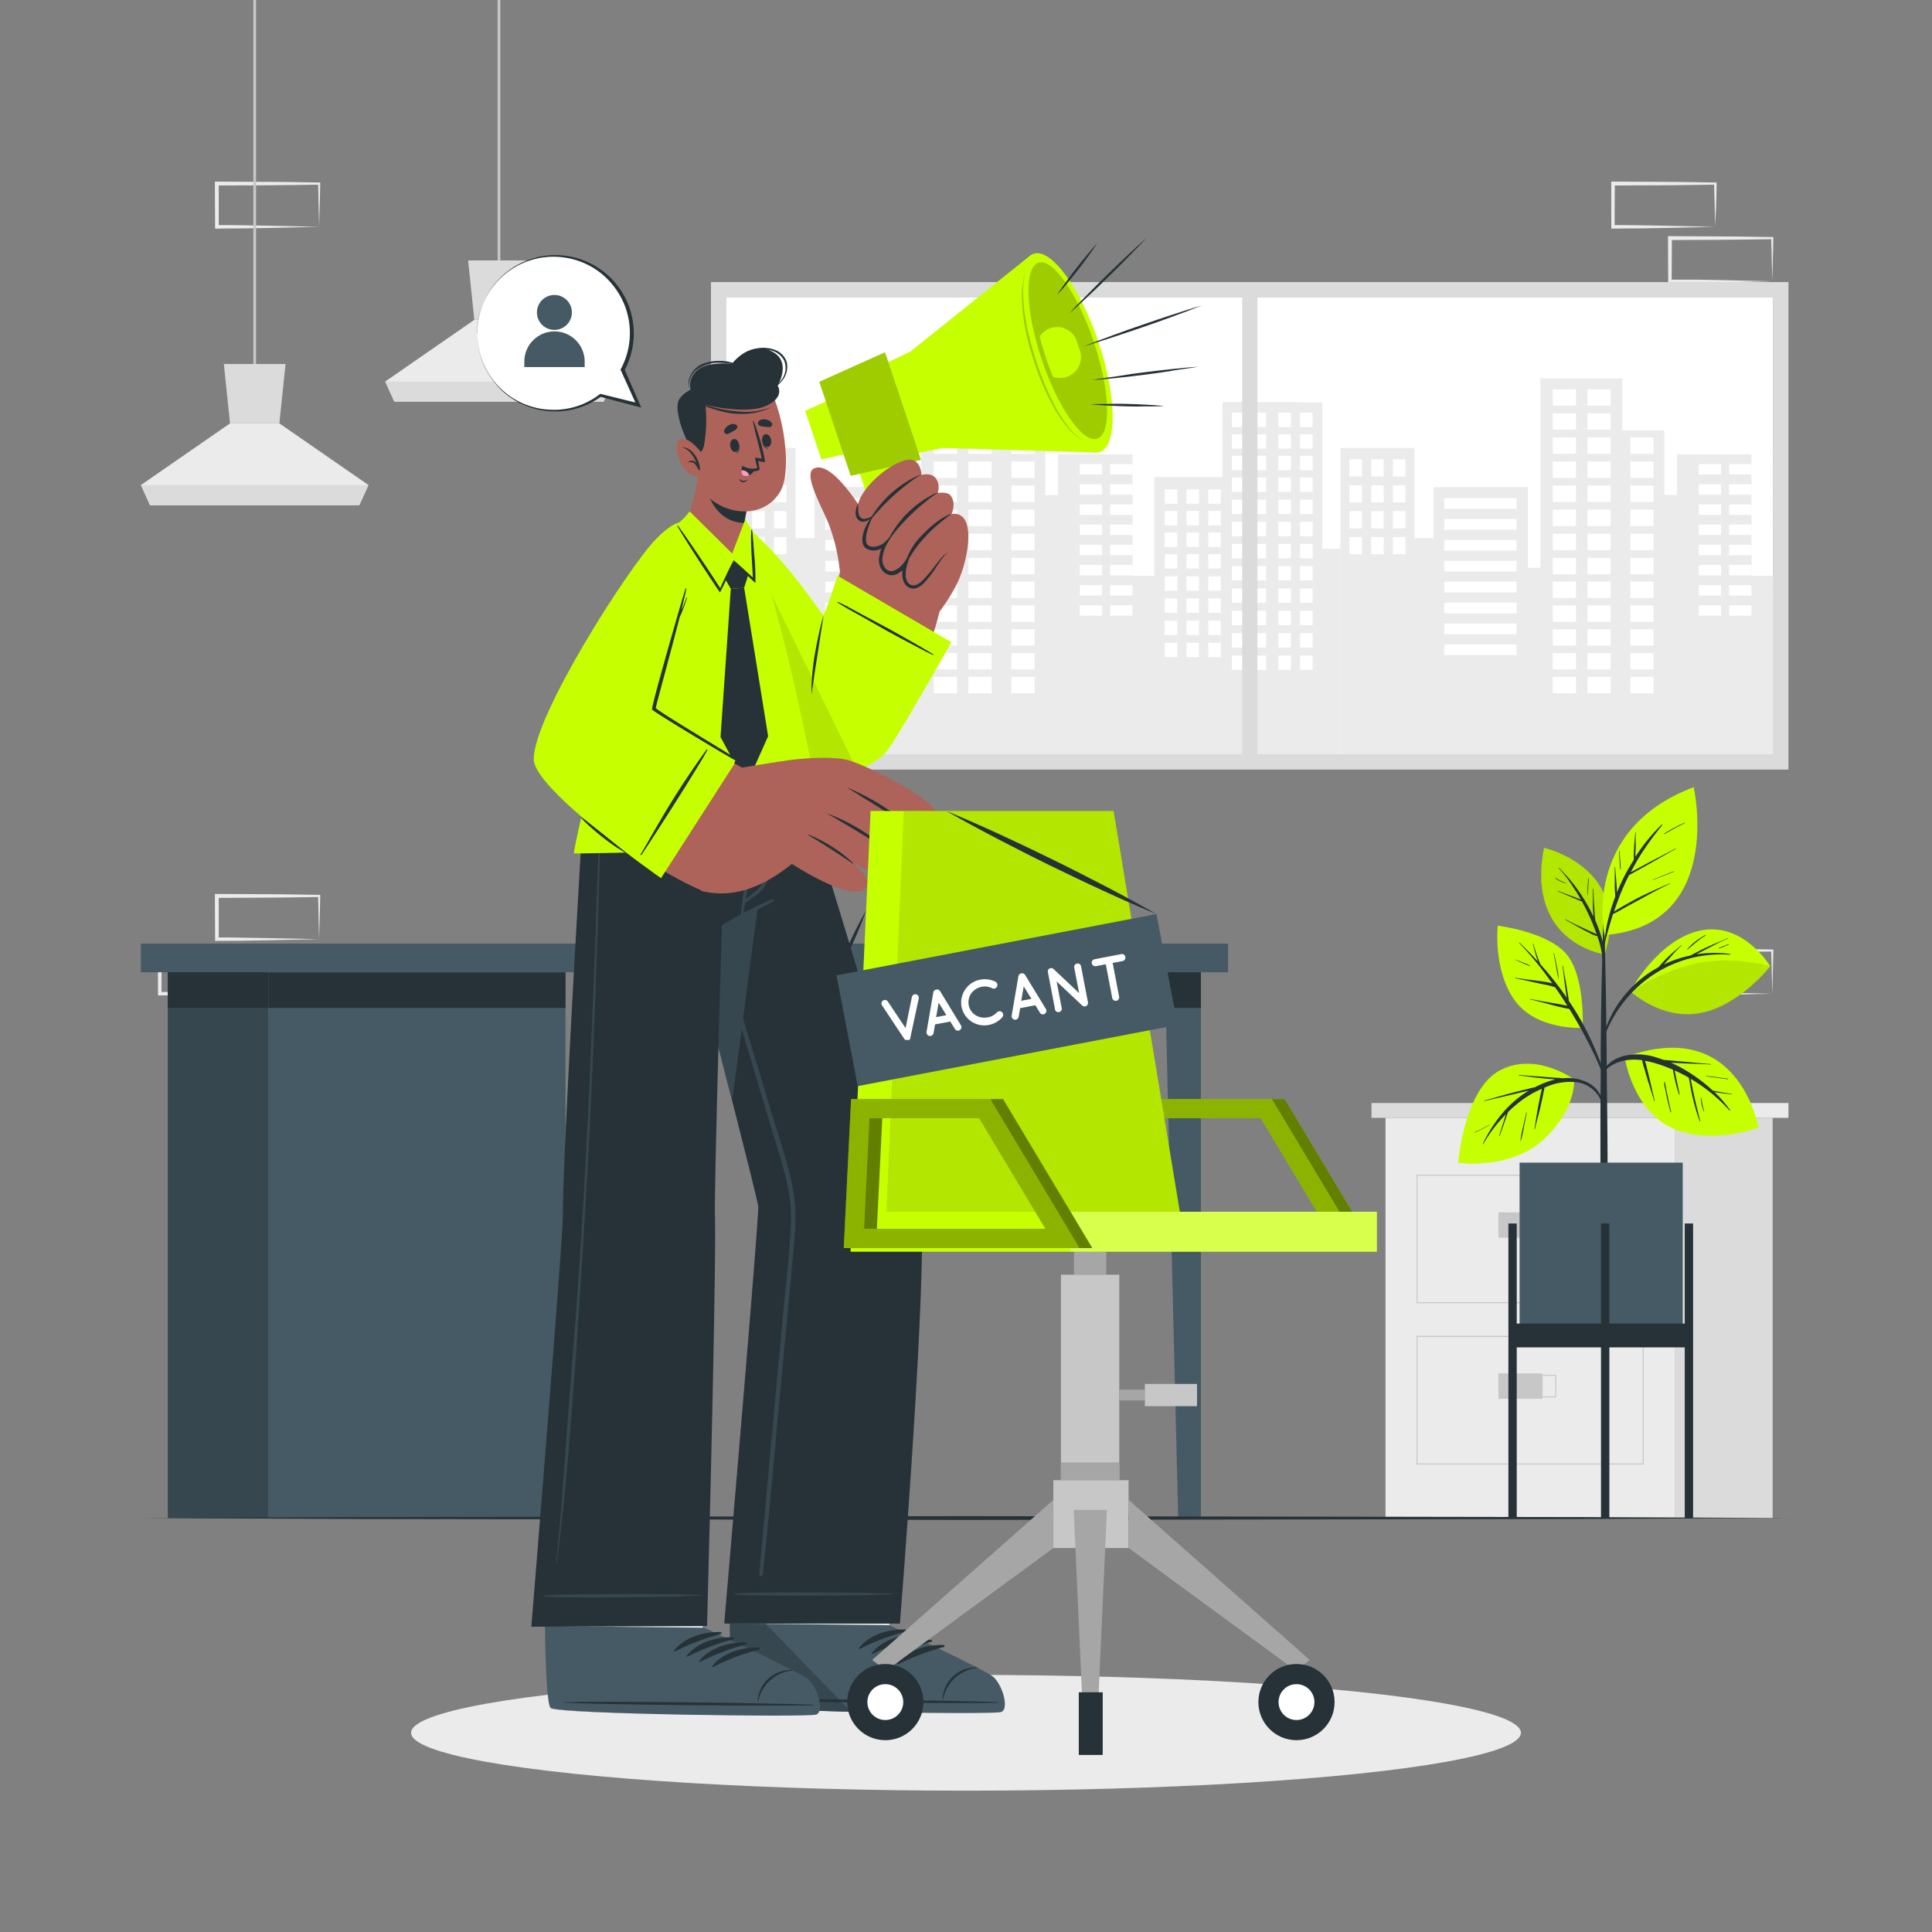 <svg xmlns="http://www.w3.org/2000/svg" viewBox="0 0 500 500"><rect x="0" y="0" width="500" height="500" fill="#808080" stroke="none"/><g id="freepik--background-complete--inject-5"><path d="M82.59,243.06l-13.12.28-6.66.11c-2.23.05-4.47,0-6.7.05h-.44v-.45l-.06-11.19v-.5h.5l13.24.06c4.42,0,8.83.11,13.24.17h.28v.27c0,1.9-.09,3.79-.13,5.65Zm0,0-.14-5.66c0-1.86-.11-3.7-.13-5.53l.27.27c-4.41.05-8.82.16-13.24.17l-13.24.06.5-.5,0,11.19-.45-.45c2.18,0,4.36,0,6.55.06l6.58.11Z" style="fill:#ebebeb"></path><path d="M67.82,257.17l-13.12.28-6.66.11c-2.23.05-4.47,0-6.7.05H40.9v-.45L40.84,246v-.5h.5l13.24.06c4.41,0,8.83.11,13.24.17h.28V246c0,1.9-.08,3.79-.13,5.65Zm0,0-.14-5.66c-.05-1.86-.11-3.7-.13-5.53l.27.27c-4.41.05-8.83.16-13.24.16l-13.24.07.5-.5-.05,11.19-.45-.45c2.18,0,4.36,0,6.55.06l6.58.11Z" style="fill:#ebebeb"></path><path d="M458.66,257.17l-13.13.28-6.66.11c-2.22.05-4.46,0-6.69.05h-.45v-.45L431.68,246v-.5h.5l13.24.06c4.41,0,8.83.11,13.24.17h.27V246c0,1.9-.08,3.79-.13,5.65Zm0,0-.14-5.66c0-1.86-.12-3.7-.13-5.53l.27.27c-4.41.05-8.83.16-13.24.16l-13.24.07.5-.5-.06,11.19-.44-.45c2.18,0,4.36,0,6.54.06l6.58.11Z" style="fill:#ebebeb"></path><path d="M443.89,58.7,430.76,59l-6.66.11c-2.22,0-4.46,0-6.69.06H417V58.7l0-11.19V47h.51l13.24.07c4.41,0,8.82.11,13.24.16h.27v.27c0,1.9-.09,3.79-.13,5.66Zm0,0-.14-5.65c-.05-1.86-.12-3.71-.14-5.54l.28.28c-4.42.05-8.83.15-13.24.16L417.41,48l.5-.5-.06,11.19-.44-.44c2.18,0,4.35,0,6.54.05l6.58.11Z" style="fill:#ebebeb"></path><path d="M458.66,72.81l-13.13.28-6.66.11c-2.22,0-4.46,0-6.69.06h-.45v-.45l-.05-11.19v-.5h.5l13.24.07c4.41,0,8.83.11,13.24.16h.27v.27c0,1.9-.08,3.79-.13,5.66Zm0,0-.14-5.65c0-1.86-.12-3.71-.13-5.54l.27.28c-4.41.05-8.83.15-13.24.16l-13.24.06.5-.5-.06,11.19-.44-.44c2.18,0,4.36,0,6.54,0l6.58.11Z" style="fill:#ebebeb"></path><path d="M82.59,58.7,69.47,59l-6.66.11c-2.23,0-4.47,0-6.7.06h-.44V58.7l-.06-11.19V47h.5l13.24.07c4.42,0,8.83.11,13.24.16h.28v.27c0,1.9-.09,3.79-.13,5.66Zm0,0-.14-5.65c0-1.86-.11-3.71-.13-5.54l.27.28c-4.41.05-8.82.15-13.24.16L56.11,48l.5-.5,0,11.19-.45-.44c2.18,0,4.36,0,6.55.05l6.58.11Z" style="fill:#ebebeb"></path><rect x="358.57" y="289.3" width="74.84" height="103.56" style="fill:#ebebeb"></rect><rect x="354.94" y="285.46" width="82.09" height="3.84" style="fill:#dbdbdb"></rect><rect x="437.03" y="285.46" width="25.82" height="3.84" style="fill:#ebebeb"></rect><rect x="433.41" y="289.3" width="25.35" height="103.56" style="fill:#dbdbdb"></rect><path d="M425.38,337.26H366.6V304h58.78ZM366.85,337h58.28V304.26H366.85Z" style="fill:#c7c7c7"></path><rect x="387.79" y="313.75" width="11.43" height="6.57" style="fill:#c7c7c7"></rect><path d="M402.73,320H391.05v-5.83h11.68Zm-11.43-.25h11.18v-5.33H391.3Z" style="fill:#c7c7c7"></path><path d="M425.38,379H366.6V345.71h58.78Zm-58.53-.25h58.28V346H366.85Z" style="fill:#c7c7c7"></path><rect x="387.79" y="355.44" width="11.43" height="6.57" style="fill:#c7c7c7"></rect><path d="M402.73,361.64H391.05v-5.83h11.68Zm-11.43-.25h11.18v-5.33H391.3Z" style="fill:#c7c7c7"></path><rect x="187.97" y="76.96" width="270.96" height="118.27" style="fill:#fff"></rect><polygon points="458.92 149 458.92 197.19 346.88 197.19 346.88 115.94 366.06 115.94 366.06 139.25 371.01 139.25 371.01 126.06 395.4 126.06 395.4 146.95 398.64 146.95 398.64 97.92 419.84 97.92 419.84 111.38 430.72 111.38 430.72 128.11 434 128.11 434 117.58 453.28 117.58 453.28 149 458.92 149" style="fill:#ebebeb"></polygon><rect x="349.23" y="118.87" width="3.25" height="4.45" style="fill:#fff"></rect><rect x="354.86" y="118.87" width="3.25" height="4.45" style="fill:#fff"></rect><rect x="360.49" y="118.87" width="3.25" height="4.45" style="fill:#fff"></rect><rect x="349.23" y="125.57" width="3.25" height="4.45" style="fill:#fff"></rect><rect x="354.86" y="125.57" width="3.25" height="4.45" style="fill:#fff"></rect><rect x="360.49" y="125.57" width="3.25" height="4.45" style="fill:#fff"></rect><rect x="349.23" y="132.28" width="3.25" height="4.46" style="fill:#fff"></rect><rect x="354.86" y="132.28" width="3.25" height="4.46" style="fill:#fff"></rect><rect x="360.49" y="132.28" width="3.25" height="4.46" style="fill:#fff"></rect><rect x="349.23" y="138.98" width="3.25" height="4.45" style="fill:#fff"></rect><rect x="354.86" y="138.98" width="3.25" height="4.45" style="fill:#fff"></rect><rect x="360.49" y="138.98" width="3.25" height="4.45" style="fill:#fff"></rect><rect x="373.78" y="128.91" width="18.69" height="2.79" style="fill:#fff"></rect><rect x="373.78" y="134.31" width="18.69" height="2.79" style="fill:#fff"></rect><rect x="373.78" y="139.72" width="18.69" height="2.79" style="fill:#fff"></rect><rect x="373.78" y="145.13" width="18.69" height="2.79" style="fill:#fff"></rect><rect x="373.78" y="150.53" width="18.69" height="2.79" style="fill:#fff"></rect><rect x="373.78" y="155.94" width="18.69" height="2.79" style="fill:#fff"></rect><rect x="373.78" y="161.34" width="18.69" height="2.79" style="fill:#fff"></rect><rect x="373.78" y="166.75" width="18.69" height="2.79" style="fill:#fff"></rect><rect x="439.64" y="120.11" width="5.77" height="2.69" style="fill:#fff"></rect><rect x="439.64" y="125.33" width="5.77" height="2.69" style="fill:#fff"></rect><rect x="439.64" y="130.55" width="5.77" height="2.69" style="fill:#fff"></rect><rect x="439.64" y="135.77" width="5.77" height="2.69" style="fill:#fff"></rect><rect x="439.64" y="140.99" width="5.77" height="2.69" style="fill:#fff"></rect><rect x="439.64" y="146.21" width="5.77" height="2.69" style="fill:#fff"></rect><rect x="439.64" y="151.43" width="5.77" height="2.69" style="fill:#fff"></rect><rect x="439.64" y="156.65" width="5.77" height="2.69" style="fill:#fff"></rect><rect x="447.5" y="120.11" width="5.77" height="2.69" style="fill:#fff"></rect><rect x="447.5" y="125.33" width="5.77" height="2.69" style="fill:#fff"></rect><rect x="447.5" y="130.55" width="5.77" height="2.69" style="fill:#fff"></rect><rect x="447.5" y="135.77" width="5.77" height="2.69" style="fill:#fff"></rect><rect x="447.5" y="140.99" width="5.77" height="2.69" style="fill:#fff"></rect><rect x="447.5" y="146.21" width="5.77" height="2.69" style="fill:#fff"></rect><rect x="447.5" y="151.43" width="5.77" height="2.69" style="fill:#fff"></rect><rect x="447.5" y="156.65" width="5.77" height="2.69" style="fill:#fff"></rect><rect x="401.85" y="100.74" width="6.01" height="4.24" style="fill:#fff"></rect><rect x="410.82" y="100.74" width="6.01" height="4.24" style="fill:#fff"></rect><rect x="401.85" y="106.97" width="6.01" height="4.24" style="fill:#fff"></rect><rect x="410.82" y="106.97" width="6.01" height="4.24" style="fill:#fff"></rect><rect x="401.85" y="113.21" width="6.01" height="4.24" style="fill:#fff"></rect><rect x="410.82" y="113.21" width="6.01" height="4.24" style="fill:#fff"></rect><rect x="401.85" y="119.44" width="6.01" height="4.24" style="fill:#fff"></rect><rect x="410.82" y="119.44" width="6.01" height="4.24" style="fill:#fff"></rect><rect x="401.85" y="125.67" width="6.01" height="4.24" style="fill:#fff"></rect><rect x="410.82" y="125.67" width="6.01" height="4.24" style="fill:#fff"></rect><rect x="401.85" y="131.91" width="6.01" height="4.24" style="fill:#fff"></rect><rect x="410.82" y="131.91" width="6.01" height="4.24" style="fill:#fff"></rect><rect x="401.85" y="138.14" width="6.01" height="4.24" style="fill:#fff"></rect><rect x="410.82" y="138.14" width="6.01" height="4.24" style="fill:#fff"></rect><rect x="401.85" y="144.37" width="6.01" height="4.24" style="fill:#fff"></rect><rect x="410.82" y="144.37" width="6.01" height="4.24" style="fill:#fff"></rect><rect x="421.93" y="113.21" width="6.01" height="4.24" style="fill:#fff"></rect><rect x="421.93" y="119.44" width="6.01" height="4.24" style="fill:#fff"></rect><rect x="421.93" y="125.67" width="6.01" height="4.24" style="fill:#fff"></rect><rect x="421.93" y="131.91" width="6.01" height="4.24" style="fill:#fff"></rect><rect x="421.93" y="138.14" width="6.01" height="4.24" style="fill:#fff"></rect><rect x="421.93" y="144.37" width="6.01" height="4.24" style="fill:#fff"></rect><rect x="401.85" y="150.53" width="6.01" height="4.24" style="fill:#fff"></rect><rect x="410.82" y="150.53" width="6.01" height="4.24" style="fill:#fff"></rect><rect x="421.93" y="150.53" width="6.01" height="4.24" style="fill:#fff"></rect><rect x="401.85" y="156.69" width="6.01" height="4.24" style="fill:#fff"></rect><rect x="410.82" y="156.69" width="6.01" height="4.24" style="fill:#fff"></rect><rect x="421.93" y="156.69" width="6.01" height="4.24" style="fill:#fff"></rect><rect x="401.85" y="162.85" width="6.01" height="4.24" style="fill:#fff"></rect><rect x="410.82" y="162.85" width="6.01" height="4.24" style="fill:#fff"></rect><rect x="421.93" y="162.85" width="6.01" height="4.24" style="fill:#fff"></rect><rect x="401.85" y="169.01" width="6.01" height="4.24" style="fill:#fff"></rect><rect x="410.82" y="169.01" width="6.01" height="4.24" style="fill:#fff"></rect><rect x="421.93" y="169.01" width="6.01" height="4.24" style="fill:#fff"></rect><rect x="401.85" y="175.17" width="6.01" height="4.24" style="fill:#fff"></rect><rect x="410.82" y="175.17" width="6.01" height="4.24" style="fill:#fff"></rect><rect x="421.93" y="175.17" width="6.01" height="4.24" style="fill:#fff"></rect><polygon points="346.88 197.2 186.69 197.2 186.69 115.94 205.88 115.94 205.88 139.24 210.81 139.24 210.81 126.05 235.21 126.05 235.21 146.94 238.44 146.94 238.44 97.92 259.65 97.92 259.65 111.37 270.52 111.37 270.52 128.12 273.81 128.12 273.81 117.59 293.09 117.59 293.09 149 298.73 149 298.73 123.47 316.36 123.47 316.36 104.06 328.34 104.06 342.21 104.13 342.21 142.02 346.88 142.02 346.88 197.2" style="fill:#ebebeb"></polygon><rect x="189.04" y="118.87" width="3.25" height="4.45" style="fill:#fff"></rect><rect x="194.67" y="118.87" width="3.25" height="4.45" style="fill:#fff"></rect><rect x="200.29" y="118.87" width="3.25" height="4.45" style="fill:#fff"></rect><rect x="189.04" y="125.57" width="3.25" height="4.45" style="fill:#fff"></rect><rect x="194.67" y="125.57" width="3.25" height="4.45" style="fill:#fff"></rect><rect x="200.29" y="125.57" width="3.25" height="4.45" style="fill:#fff"></rect><rect x="189.04" y="132.28" width="3.25" height="4.46" style="fill:#fff"></rect><rect x="194.67" y="132.28" width="3.25" height="4.46" style="fill:#fff"></rect><rect x="200.29" y="132.28" width="3.25" height="4.46" style="fill:#fff"></rect><rect x="189.04" y="138.98" width="3.25" height="4.45" style="fill:#fff"></rect><rect x="194.67" y="138.98" width="3.25" height="4.45" style="fill:#fff"></rect><rect x="200.29" y="138.98" width="3.25" height="4.45" style="fill:#fff"></rect><rect x="301.43" y="126.65" width="3.25" height="3.72" style="fill:#fff"></rect><rect x="307.06" y="126.65" width="3.25" height="3.72" style="fill:#fff"></rect><rect x="312.69" y="126.65" width="3.25" height="3.72" style="fill:#fff"></rect><rect x="301.43" y="132.24" width="3.25" height="3.72" style="fill:#fff"></rect><rect x="307.06" y="132.24" width="3.25" height="3.72" style="fill:#fff"></rect><rect x="312.69" y="132.24" width="3.25" height="3.72" style="fill:#fff"></rect><rect x="301.43" y="137.83" width="3.25" height="3.72" style="fill:#fff"></rect><rect x="307.06" y="137.83" width="3.25" height="3.72" style="fill:#fff"></rect><rect x="312.69" y="137.83" width="3.25" height="3.72" style="fill:#fff"></rect><rect x="301.43" y="143.42" width="3.25" height="3.72" style="fill:#fff"></rect><rect x="307.06" y="143.42" width="3.25" height="3.72" style="fill:#fff"></rect><rect x="312.69" y="143.42" width="3.25" height="3.72" style="fill:#fff"></rect><rect x="301.43" y="149.15" width="3.25" height="3.72" style="fill:#fff"></rect><rect x="307.06" y="149.15" width="3.25" height="3.72" style="fill:#fff"></rect><rect x="312.69" y="149.15" width="3.25" height="3.72" style="fill:#fff"></rect><rect x="301.43" y="154.88" width="3.25" height="3.72" style="fill:#fff"></rect><rect x="307.06" y="154.88" width="3.25" height="3.72" style="fill:#fff"></rect><rect x="312.69" y="154.88" width="3.25" height="3.72" style="fill:#fff"></rect><rect x="301.43" y="160.62" width="3.25" height="3.72" style="fill:#fff"></rect><rect x="307.06" y="160.62" width="3.25" height="3.72" style="fill:#fff"></rect><rect x="312.69" y="160.62" width="3.25" height="3.72" style="fill:#fff"></rect><rect x="301.43" y="166.35" width="3.25" height="3.72" style="fill:#fff"></rect><rect x="307.06" y="166.35" width="3.25" height="3.72" style="fill:#fff"></rect><rect x="312.69" y="166.35" width="3.25" height="3.72" style="fill:#fff"></rect><rect x="213.58" y="128.91" width="18.69" height="2.79" style="fill:#fff"></rect><rect x="213.58" y="134.31" width="18.69" height="2.79" style="fill:#fff"></rect><rect x="213.58" y="139.72" width="18.69" height="2.79" style="fill:#fff"></rect><rect x="213.58" y="145.13" width="18.69" height="2.79" style="fill:#fff"></rect><rect x="213.58" y="150.53" width="18.69" height="2.79" style="fill:#fff"></rect><rect x="213.58" y="155.94" width="18.69" height="2.79" style="fill:#fff"></rect><rect x="213.58" y="161.34" width="18.69" height="2.79" style="fill:#fff"></rect><rect x="213.58" y="166.75" width="18.69" height="2.79" style="fill:#fff"></rect><rect x="279.45" y="120.11" width="5.77" height="2.69" style="fill:#fff"></rect><rect x="279.45" y="125.33" width="5.77" height="2.69" style="fill:#fff"></rect><rect x="279.45" y="130.55" width="5.77" height="2.69" style="fill:#fff"></rect><rect x="279.45" y="135.77" width="5.77" height="2.69" style="fill:#fff"></rect><rect x="279.45" y="140.99" width="5.77" height="2.69" style="fill:#fff"></rect><rect x="279.45" y="146.21" width="5.77" height="2.69" style="fill:#fff"></rect><rect x="279.45" y="151.43" width="5.77" height="2.69" style="fill:#fff"></rect><rect x="279.45" y="156.65" width="5.77" height="2.69" style="fill:#fff"></rect><rect x="287.3" y="120.11" width="5.77" height="2.69" style="fill:#fff"></rect><rect x="287.3" y="125.33" width="5.77" height="2.69" style="fill:#fff"></rect><rect x="287.3" y="130.55" width="5.77" height="2.69" style="fill:#fff"></rect><rect x="287.3" y="135.77" width="5.77" height="2.69" style="fill:#fff"></rect><rect x="287.3" y="140.99" width="5.77" height="2.69" style="fill:#fff"></rect><rect x="287.3" y="146.21" width="5.77" height="2.69" style="fill:#fff"></rect><rect x="287.3" y="151.43" width="5.77" height="2.69" style="fill:#fff"></rect><rect x="287.3" y="156.65" width="5.77" height="2.69" style="fill:#fff"></rect><rect x="241.66" y="100.74" width="6.01" height="4.24" style="fill:#fff"></rect><rect x="250.62" y="100.74" width="6.01" height="4.24" style="fill:#fff"></rect><rect x="241.66" y="106.97" width="6.01" height="4.24" style="fill:#fff"></rect><rect x="250.62" y="106.97" width="6.01" height="4.24" style="fill:#fff"></rect><rect x="241.66" y="113.21" width="6.01" height="4.24" style="fill:#fff"></rect><rect x="250.62" y="113.21" width="6.01" height="4.24" style="fill:#fff"></rect><rect x="241.66" y="119.44" width="6.01" height="4.24" style="fill:#fff"></rect><rect x="250.62" y="119.44" width="6.01" height="4.24" style="fill:#fff"></rect><rect x="241.66" y="125.67" width="6.01" height="4.24" style="fill:#fff"></rect><rect x="250.62" y="125.67" width="6.01" height="4.24" style="fill:#fff"></rect><rect x="241.66" y="131.91" width="6.01" height="4.24" style="fill:#fff"></rect><rect x="250.62" y="131.91" width="6.01" height="4.24" style="fill:#fff"></rect><rect x="241.66" y="138.14" width="6.01" height="4.24" style="fill:#fff"></rect><rect x="250.62" y="138.14" width="6.01" height="4.24" style="fill:#fff"></rect><rect x="241.66" y="144.37" width="6.01" height="4.24" style="fill:#fff"></rect><rect x="250.62" y="144.37" width="6.01" height="4.24" style="fill:#fff"></rect><rect x="261.73" y="113.21" width="6.01" height="4.24" style="fill:#fff"></rect><rect x="261.73" y="119.44" width="6.01" height="4.24" style="fill:#fff"></rect><rect x="261.73" y="125.67" width="6.01" height="4.24" style="fill:#fff"></rect><rect x="261.73" y="131.91" width="6.01" height="4.24" style="fill:#fff"></rect><rect x="261.73" y="138.14" width="6.01" height="4.24" style="fill:#fff"></rect><rect x="261.73" y="144.37" width="6.01" height="4.24" style="fill:#fff"></rect><rect x="241.66" y="150.53" width="6.01" height="4.24" style="fill:#fff"></rect><rect x="250.62" y="150.53" width="6.01" height="4.24" style="fill:#fff"></rect><rect x="261.73" y="150.53" width="6.01" height="4.24" style="fill:#fff"></rect><rect x="241.66" y="156.69" width="6.01" height="4.24" style="fill:#fff"></rect><rect x="250.62" y="156.69" width="6.01" height="4.24" style="fill:#fff"></rect><rect x="261.73" y="156.69" width="6.01" height="4.24" style="fill:#fff"></rect><rect x="241.66" y="162.85" width="6.01" height="4.24" style="fill:#fff"></rect><rect x="250.62" y="162.85" width="6.01" height="4.24" style="fill:#fff"></rect><rect x="261.73" y="162.85" width="6.01" height="4.24" style="fill:#fff"></rect><rect x="241.66" y="169.01" width="6.01" height="4.24" style="fill:#fff"></rect><rect x="250.62" y="169.01" width="6.01" height="4.24" style="fill:#fff"></rect><rect x="261.73" y="169.01" width="6.01" height="4.24" style="fill:#fff"></rect><rect x="241.66" y="175.17" width="6.01" height="4.24" style="fill:#fff"></rect><rect x="250.62" y="175.17" width="6.01" height="4.24" style="fill:#fff"></rect><rect x="261.73" y="175.17" width="6.01" height="4.24" style="fill:#fff"></rect><rect x="318.81" y="106.8" width="3.25" height="3.72" style="fill:#fff"></rect><rect x="324.43" y="106.8" width="3.25" height="3.72" style="fill:#fff"></rect><rect x="318.81" y="112.39" width="3.25" height="3.72" style="fill:#fff"></rect><rect x="324.43" y="112.39" width="3.25" height="3.72" style="fill:#fff"></rect><rect x="318.81" y="117.98" width="3.25" height="3.72" style="fill:#fff"></rect><rect x="324.43" y="117.98" width="3.25" height="3.72" style="fill:#fff"></rect><rect x="318.81" y="123.57" width="3.25" height="3.72" style="fill:#fff"></rect><rect x="324.43" y="123.57" width="3.25" height="3.72" style="fill:#fff"></rect><rect x="318.81" y="129.3" width="3.25" height="3.72" style="fill:#fff"></rect><rect x="324.43" y="129.3" width="3.25" height="3.72" style="fill:#fff"></rect><rect x="318.81" y="135.04" width="3.25" height="3.72" style="fill:#fff"></rect><rect x="324.43" y="135.04" width="3.25" height="3.72" style="fill:#fff"></rect><rect x="318.81" y="140.77" width="3.25" height="3.72" style="fill:#fff"></rect><rect x="324.43" y="140.77" width="3.25" height="3.72" style="fill:#fff"></rect><rect x="318.81" y="146.5" width="3.25" height="3.72" style="fill:#fff"></rect><rect x="324.43" y="146.5" width="3.25" height="3.72" style="fill:#fff"></rect><rect x="318.81" y="152.29" width="3.25" height="3.72" style="fill:#fff"></rect><rect x="324.43" y="152.29" width="3.25" height="3.72" style="fill:#fff"></rect><rect x="318.81" y="158.08" width="3.25" height="3.72" style="fill:#fff"></rect><rect x="324.43" y="158.08" width="3.25" height="3.72" style="fill:#fff"></rect><rect x="318.81" y="163.87" width="3.25" height="3.72" style="fill:#fff"></rect><rect x="324.43" y="163.87" width="3.25" height="3.72" style="fill:#fff"></rect><rect x="318.81" y="169.66" width="3.25" height="3.72" style="fill:#fff"></rect><rect x="324.43" y="169.66" width="3.25" height="3.72" style="fill:#fff"></rect><rect x="330.84" y="106.8" width="3.25" height="3.72" style="fill:#fff"></rect><rect x="336.46" y="106.8" width="3.25" height="3.72" style="fill:#fff"></rect><rect x="330.84" y="112.39" width="3.25" height="3.72" style="fill:#fff"></rect><rect x="336.46" y="112.39" width="3.25" height="3.72" style="fill:#fff"></rect><rect x="330.84" y="117.98" width="3.25" height="3.72" style="fill:#fff"></rect><rect x="336.46" y="117.98" width="3.25" height="3.72" style="fill:#fff"></rect><rect x="330.84" y="123.57" width="3.25" height="3.72" style="fill:#fff"></rect><rect x="336.46" y="123.57" width="3.25" height="3.72" style="fill:#fff"></rect><rect x="330.84" y="129.3" width="3.25" height="3.72" style="fill:#fff"></rect><rect x="336.46" y="129.3" width="3.25" height="3.72" style="fill:#fff"></rect><rect x="330.84" y="135.04" width="3.25" height="3.72" style="fill:#fff"></rect><rect x="336.46" y="135.04" width="3.25" height="3.72" style="fill:#fff"></rect><rect x="330.84" y="140.77" width="3.25" height="3.72" style="fill:#fff"></rect><rect x="336.46" y="140.77" width="3.25" height="3.72" style="fill:#fff"></rect><rect x="330.84" y="146.5" width="3.25" height="3.72" style="fill:#fff"></rect><rect x="336.46" y="146.5" width="3.25" height="3.72" style="fill:#fff"></rect><rect x="330.84" y="152.29" width="3.25" height="3.72" style="fill:#fff"></rect><rect x="336.46" y="152.29" width="3.25" height="3.72" style="fill:#fff"></rect><rect x="330.84" y="158.08" width="3.25" height="3.72" style="fill:#fff"></rect><rect x="336.46" y="158.08" width="3.25" height="3.72" style="fill:#fff"></rect><rect x="330.84" y="163.87" width="3.25" height="3.72" style="fill:#fff"></rect><rect x="336.46" y="163.87" width="3.25" height="3.72" style="fill:#fff"></rect><rect x="330.84" y="169.66" width="3.25" height="3.72" style="fill:#fff"></rect><rect x="336.46" y="169.66" width="3.25" height="3.72" style="fill:#fff"></rect><path d="M184,73V199.17H462.85V73Zm274.88,122.2H188V77h271Z" style="fill:#dbdbdb"></path><rect x="321.48" y="76.96" width="3.93" height="118.27" style="fill:#dbdbdb"></rect><rect x="65.56" y="-0.6" width="0.71" height="97.75" style="fill:#c7c7c7"></rect><polygon points="95.36 125.53 92.99 130.74 38.83 130.74 36.47 125.53 59.53 109.57 72.3 109.57 95.36 125.53" style="fill:#ebebeb"></polygon><polygon points="73.9 94.2 72.3 109.57 59.53 109.57 57.93 94.2 73.9 94.2" style="fill:#dbdbdb"></polygon><polygon points="95.36 125.53 92.99 130.74 38.83 130.74 36.47 125.53 95.36 125.53" style="fill:#dbdbdb"></polygon><rect x="128.78" y="-0.6" width="0.71" height="70.96" style="fill:#c7c7c7"></rect><polygon points="158.58 98.74 156.21 103.94 102.06 103.94 99.69 98.74 122.75 82.78 135.53 82.78 158.58 98.74" style="fill:#ebebeb"></polygon><polygon points="137.13 67.4 135.53 82.78 122.75 82.78 121.15 67.4 137.13 67.4" style="fill:#dbdbdb"></polygon><polygon points="158.58 98.74 156.21 103.94 102.05 103.94 99.69 98.74 158.58 98.74" style="fill:#dbdbdb"></polygon></g><g id="freepik--Shadow--inject-5"><ellipse cx="250" cy="448.44" rx="143.61" ry="14.98" style="fill:#ebebeb"></ellipse></g><g id="freepik--Desk--inject-5"><rect x="69.48" y="251.63" width="76.87" height="141.23" style="fill:#455a64"></rect><rect x="69.48" y="251.63" width="76.87" height="9.21" style="fill:#263238"></rect><rect x="36.47" y="244.21" width="281.36" height="7.43" transform="translate(354.29 495.84) rotate(180)" style="fill:#455a64"></rect><polygon points="301.43 251.63 301.68 260.84 304.92 392.86 310.79 392.86 310.79 251.63 301.43 251.63" style="fill:#455a64"></polygon><polygon points="310.79 251.63 301.43 251.63 301.68 260.84 310.79 260.84 310.79 251.63" style="fill:#263238"></polygon><rect x="43.43" y="251.63" width="26.05" height="141.23" style="fill:#37474f"></rect><rect x="43.43" y="251.63" width="26.05" height="9.21" style="fill:#263238"></rect></g><g id="freepik--Floor--inject-5"><polygon points="36.47 392.86 89.85 392.62 143.23 392.53 250 392.37 356.77 392.53 410.15 392.62 463.53 392.86 410.15 393.11 356.77 393.2 250 393.36 143.23 393.19 89.85 393.11 36.47 392.86" style="fill:#263238"></polygon></g><g id="freepik--Character--inject-5"><path d="M258.65,442.91c-2.22.72-65.36-.1-67.74-1.66-.92-.58-1.34-9.78-1.52-20.92V420c0-2.3-.08-4.66-.08-7.06,0-.33,0-.66,0-1l3.06-32.76,42.24.43-4.17,32.45,0,1.28-.26,6.72,0,.69s24,11.13,26.47,13.12S260.87,442.21,258.65,442.91Z" style="fill:#d3766a"></path><path d="M258.65,442.91c-2.22.72-65.36-.1-67.74-1.66-.92-.58-1.34-9.78-1.52-20.92V420c0-2.3-.08-4.66-.08-7.06,0-.33,0-.66,0-1l41.13.12,0,1.28-.26,6.72,0,.69s24,11.13,26.47,13.12S260.87,442.21,258.65,442.91Z" style="fill:#ebebeb"></path><path d="M259.07,443.08c-2.25.72-66.25-.14-68.67-1.71-.93-.59-1.35-9.92-1.53-21.21l41.26.43s24.37,11.29,26.83,13.3S261.31,442.36,259.07,443.08Z" style="fill:#455a64"></path><path d="M220.23,443c-14.95-.34-28.74-.91-29.83-1.63-.92-.6-1.35-9.92-1.53-21.21l9.32.1Z" style="fill:#37474f"></path><path d="M258.18,440.5c-10.72-.4-54-1-64.65-.61-.09,0-.09.06,0,.06,10.63.64,53.93.91,64.66.73C258.41,440.68,258.41,440.51,258.18,440.5Z" style="fill:#263238"></path><path d="M252.88,431.53a8.61,8.61,0,0,0-6.46,2.54,8.34,8.34,0,0,0-2.47,5.69c0,.07.12.07.13,0a10,10,0,0,1,8.8-8.09A.07.07,0,0,0,252.88,431.53Z" style="fill:#263238"></path><path d="M234.28,421.71c-4.29-.11-9.29,1.34-12,4.81-.1.14.09.28.22.22a59.6,59.6,0,0,1,11.86-4.5A.27.27,0,0,0,234.28,421.71Z" style="fill:#263238"></path><path d="M237.58,423.05c-4.29-.12-9.29,1.33-12,4.81-.1.13.09.28.22.22a59.6,59.6,0,0,1,11.86-4.5A.27.27,0,0,0,237.58,423.05Z" style="fill:#263238"></path><path d="M240.88,424.39c-4.3-.12-9.29,1.33-12,4.81-.1.13.09.28.22.21A59,59,0,0,1,241,424.92.27.27,0,0,0,240.88,424.39Z" style="fill:#263238"></path><path d="M244.18,425.72c-4.3-.11-9.3,1.34-12,4.81-.11.14.09.28.21.22a59.6,59.6,0,0,1,11.86-4.5A.27.27,0,0,0,244.18,425.72Z" style="fill:#263238"></path><path d="M196.39,429.73c-4.81-.05-4.9,7.44-.07,7.49S201.22,429.78,196.39,429.73Z" style="fill:#263238"></path><path d="M232.9,420.19H187.43s9.15-106.22,8.8-108.07c-.46-2.38-3.14-13.13-6.72-27.17-1.12-4.4-2.33-9.11-3.58-14-3.39-13.21-7.13-27.65-10.39-40.22-4.88-18.83-8.7-33.45-8.7-33.45h38.54s4.49,14.24,10.15,32.76c9.23,30.11,21.56,71.55,22.77,81.63C240.27,327.93,232.9,420.19,232.9,420.19Z" style="fill:#263238"></path><path d="M230.89,412.43c-6.95-.14-4.95-.2-11.9-.27-3.4,0-25.74-.22-28.91.3a.07.07,0,0,0,0,.14c3.17.53,25.51.34,28.91.3,6.95-.06,4.95-.12,11.9-.27A.1.1,0,0,0,230.89,412.43Z" style="fill:#37474f"></path><path d="M204.78,305.63c-1.49-6.58-3.72-13-5.66-19.47q-5.91-19.67-11.89-39.31-3-9.82-6-19.64c-1-3.31-2-6.61-3.07-9.91s-2.16-6.43-3.08-9.69c-.37-1.32-.57-.59-.09,1.09.95,3.39,1.9,6.79,2.89,10.17q2.94,10,5.91,20.09,5.93,20,11.93,39.94,3,10,6,20a80.25,80.25,0,0,1,2.46,9.68,44.25,44.25,0,0,1,.4,10.35c-.43,7-1.24,13.91-1.88,20.85s-1.29,13.91-1.93,20.87q-1.92,20.76-3.81,41.53c-.16,1.76-.31,3.51-.45,5.27,0,.59.85.54.91,0,1.5-13.69,2.64-27.43,3.93-41.14s2.56-27.28,3.83-40.92c.32-3.43.69-6.86.69-10.3A42.39,42.39,0,0,0,204.78,305.63Z" style="fill:#37474f"></path><path d="M201,197.28c-2.68,20.7-7.78,59.51-11.5,87.67-8.69-34.12-22.67-87.67-22.67-87.67Z" style="fill:#37474f"></path><path d="M210.47,443.52c-2.21.73-65.36.14-67.74-1.41-.92-.58-1.37-9.78-1.6-20.92v-.35c0-2.3-.09-4.66-.1-7.06,0-.33,0-.66,0-1-.15-16.07,1-32.75,1-32.75l41.28.26-1.15,32.46L182.1,414l-.23,6.72,0,.69s24.07,11,26.52,13S212.69,442.81,210.47,443.52Z" style="fill:#d3766a"></path><path d="M210.47,443.52c-2.21.73-65.36.14-67.74-1.41-.92-.58-1.37-9.78-1.6-20.92v-.35c0-2.3-.09-4.66-.1-7.06,0-.33,0-.66,0-1l41.14,0L182.1,414l-.23,6.72,0,.69s24.07,11,26.52,13S212.69,442.81,210.47,443.52Z" style="fill:#ebebeb"></path><path d="M211.21,443.74c-2.25.72-66.25-.13-68.67-1.7-.92-.6-1.34-9.93-1.53-21.21l41.27.43s24.36,11.28,26.83,13.3S213.46,443,211.21,443.74Z" style="fill:#455a64"></path><path d="M210.33,441.17c-10.73-.41-54-1-64.66-.62-.09,0-.09.07,0,.07,10.62.63,53.92.91,64.65.73C210.55,441.34,210.55,441.18,210.33,441.17Z" style="fill:#263238"></path><path d="M205,432.2a8.63,8.63,0,0,0-6.45,2.53,8.4,8.4,0,0,0-2.48,5.7c0,.06.12.07.13,0a10,10,0,0,1,8.8-8.1A.07.07,0,1,0,205,432.2Z" style="fill:#263238"></path><path d="M186.43,422.38c-4.3-.12-9.3,1.33-12,4.81-.11.13.09.28.21.22a59,59,0,0,1,11.86-4.5A.27.27,0,0,0,186.43,422.38Z" style="fill:#263238"></path><path d="M189.72,423.72c-4.29-.12-9.29,1.33-12,4.81-.11.13.08.28.21.21a59,59,0,0,1,11.86-4.49A.27.27,0,0,0,189.72,423.72Z" style="fill:#263238"></path><path d="M193,425.05c-4.29-.11-9.29,1.34-12,4.81-.1.14.09.28.22.22a59.6,59.6,0,0,1,11.86-4.5A.27.27,0,0,0,193,425.05Z" style="fill:#263238"></path><path d="M196.32,426.39c-4.29-.12-9.29,1.33-12,4.81-.1.13.09.28.22.22a59,59,0,0,1,11.86-4.5A.27.27,0,0,0,196.32,426.39Z" style="fill:#263238"></path><path d="M204.14,197.28s-.89,18.44-5.11,33c-.34,1.21-.71,2.4-1.1,3.54a67.92,67.92,0,0,0-11.11,5.71s-.45,14.83-.89,31.38c-.49,18.5-1,39.13-.9,43.51.39,16.37-2.05,106.4-2.05,106.4l-45.47.18s8.22-100.54,8.17-106.53c-.09-9.64,2.2-52.25,4-83.33,1.08-19.14,2-33.9,2-33.9Z" style="fill:#263238"></path><path d="M181.42,412.77c-6.94-.12-4.95-.18-11.89-.22-3.4,0-25.74-.12-28.92.42a.07.07,0,0,0,0,.14c3.17.52,25.51.23,28.91.18,6.95-.1,4.95-.14,11.89-.32A.1.1,0,1,0,181.42,412.77Z" style="fill:#37474f"></path><path d="M155.44,203.87c-.84,25.36-1.73,50.73-2.86,76.09s-2.67,50.87-4.8,76.25c-1.19,14.18-2.31,34.13-3.84,48.28,0,.09.13.13.15,0,3.31-25.16,5.15-56.28,6.78-81.6s2.73-50.68,3.59-76c.49-14.34.87-28.69,1.29-43C155.76,203.65,155.44,203.66,155.44,203.87Z" style="fill:#37474f"></path><path d="M199.82,232.76a83.75,83.75,0,0,0-13,6.81.15.15,0,0,0,.13.27c4.39-2.14,8.87-4.19,13.13-6.56A.29.29,0,0,0,199.82,232.76Z" style="fill:#37474f"></path><path d="M200.07,217.11c-.3,1.62-.69,3.22-1,4.83s-.57,3-1,4.53a7.64,7.64,0,0,1-2.11,3.8c-.59.55-1.24,1-1.87,1.54-.34.27-.71.53-1.06.81l.12-.65c.11-.61.21-1.23.31-1.84.23-1.36.45-2.73.66-4.09.41-2.68.79-5.39,1.34-8,0-.1-.14-.15-.16,0-.67,2.63-1.41,5.24-2,7.89-.29,1.3-1.3,7.72-1.35,8.18s-.08.94-.1,1.41a5.34,5.34,0,0,0,0,1.44.12.12,0,0,0,.22,0h0a5.64,5.64,0,0,0,.41-1.4c.12-.46.22-.92.31-1.39,0-.17.05-.34.07-.51.64-.39,1.22-.89,1.82-1.32s1.28-.91,1.89-1.42a7.26,7.26,0,0,0,2.3-3.61,25.64,25.64,0,0,0,.76-4.61c.2-1.83.35-3.66.61-5.48C200.25,217.05,200.09,217,200.07,217.11Z" style="fill:#37474f"></path><path d="M189.05,148.92c8,24.61,17.64,47.82,26.13,49.7,1.47.32,9.84.46,13.21-4.7,5.67-8.7,12.69-26.77,14.74-35.59.91-3.91-24.95-12.36-26.46-8.34-2.11,5.63-2.86,10.18-3.47,10-1-.29-5.8-8-14.87-18.3C185.86,127.56,186.38,140.76,189.05,148.92Z" style="fill:#ad6359"></path><path d="M248.78,148.34c-1.61,5.44-9.26,15.29-12,16.95s-19.93-10.77-20-14.08,6.73-21.21,11.48-24.52S250.44,142.7,248.78,148.34Z" style="fill:#ad6359"></path><path d="M217.37,148a47.16,47.16,0,0,0-3.26-13.3c-2.23-5-6.11-12.15-3.47-13.45,5.41-2.67,15.09,15.18,15.09,15.18s3,8.57-2.13,11.69A6,6,0,0,1,217.37,148Z" style="fill:#ad6359"></path><polygon points="233.49 145.85 240.93 143.37 233.72 121.81 224.31 124.96 233.49 145.85" style="fill:#C6FF00"></polygon><polygon points="224.31 124.96 227.81 132.93 233.49 145.86 240.93 143.37 233.72 121.81 224.31 124.96" style="fill:#C6FF00"></polygon><polygon points="224.31 124.96 227.81 132.93 236.47 130.03 233.72 121.81 224.31 124.96" style="opacity:0.1"></polygon><rect x="222.69" y="117.34" width="12.36" height="9.39" transform="translate(484.61 165.17) rotate(161.51)" style="fill:#C6FF00"></rect><polygon points="212.58 118.91 221.99 116.78 217.17 102.37 208.37 106.32 212.58 118.91" style="fill:#C6FF00"></polygon><polygon points="220.9 97.95 228.01 119.21 243.89 115.93 283.77 117.12 266.7 66.07 235.56 91.02 220.9 97.95" style="fill:#C6FF00"></polygon><ellipse cx="276.06" cy="91.32" rx="8.69" ry="27.05" transform="translate(-14.71 92.27) rotate(-18.49)" style="fill:#C6FF00"></ellipse><path d="M269.59,93c4.21,12.58,10.64,21.77,14.37,20.52s3.34-12.45-.87-25S272.46,66.72,268.73,68,265.39,80.42,269.59,93Z" style="opacity:0.2"></path><path d="M270.69,92.63c.56,1.67,1.16,3.29,1.79,4.82a5.36,5.36,0,0,0,7-6.73l-.8-2.41a5.37,5.37,0,0,0-9.6-1.22Q269.75,89.79,270.69,92.63Z" style="fill:#C6FF00"></path><polygon points="220.16 123.14 238.35 119.02 229.04 91.16 212.03 98.81 220.16 123.14" style="fill:#C6FF00"></polygon><polygon points="220.16 123.14 238.35 119.02 229.04 91.16 212.03 98.81 220.16 123.14" style="opacity:0.2"></polygon><path d="M265.48,70.37a17,17,0,0,0-1,6,38.56,38.56,0,0,0,.43,6.07c.12,1,.33,2,.51,3s.44,2,.69,3,.51,2,.81,2.93.59,2,.92,2.91a65.89,65.89,0,0,0,4.85,11.14,35.17,35.17,0,0,0,3.42,5,14.49,14.49,0,0,0,4.65,3.85,14.83,14.83,0,0,1-4.43-4,35.49,35.49,0,0,1-3.25-5.07A69.64,69.64,0,0,1,268.38,94a71.63,71.63,0,0,1-3-11.68,37.75,37.75,0,0,1-.58-6A17.45,17.45,0,0,1,265.48,70.37Z" style="opacity:0.2"></path><path d="M283.93,63c-1,1-1.87,2.09-2.77,3.17s-1.77,2.16-2.64,3.27-1.7,2.21-2.51,3.35l-1.22,1.72c-.39.58-.8,1.15-1.17,1.75.49-.51.94-1,1.41-1.56l1.36-1.61c.9-1.07,1.77-2.17,2.63-3.27s1.71-2.22,2.52-3.36S283.17,64.14,283.93,63Z" style="fill:#263238"></path><path d="M282.25,104.63c1.58.16,3.15.26,4.73.35s3.15.14,4.73.19,3.16.06,4.74,0l2.37,0c.79,0,1.57,0,2.37-.1-.79-.09-1.58-.14-2.37-.21l-2.36-.14c-1.58-.1-3.16-.14-4.73-.19s-3.16-.06-4.74,0S283.83,104.53,282.25,104.63Z" style="fill:#263238"></path><path d="M310.19,94.89c-2.31.16-4.62.39-6.93.63s-4.61.52-6.92.8-4.6.6-6.89,1L286,97.8c-1.15.19-2.29.37-3.44.59,1.16-.08,2.32-.19,3.48-.29l3.46-.34c2.31-.24,4.61-.52,6.91-.81s4.61-.6,6.9-1S307.91,95.31,310.19,94.89Z" style="fill:#263238"></path><path d="M296.81,61.5c-1.77,1.56-3.5,3.16-5.22,4.77s-3.41,3.24-5.09,4.88-3.35,3.3-5,5L279,78.67c-.8.86-1.62,1.71-2.41,2.58.89-.77,1.75-1.57,2.63-2.36l2.59-2.4c1.72-1.61,3.4-3.24,5.09-4.89s3.35-3.3,5-5S295.22,63.24,296.81,61.5Z" style="fill:#263238"></path><path d="M280.33,89.68c2.61-.77,5.2-1.6,7.79-2.44s5.15-1.73,7.72-2.6,5.13-1.79,7.68-2.73l3.82-1.42c1.27-.49,2.55-1,3.81-1.48-1.31.38-2.61.8-3.91,1.19l-3.88,1.25c-2.58.84-5.15,1.73-7.72,2.6s-5.13,1.79-7.68,2.73S282.86,88.66,280.33,89.68Z" style="fill:#263238"></path><path d="M221.94,133.25c.76,2.91,3.75.35,3.75.35s-3.42,4.73-1.47,7.42,5.39-.63,5.64-.86c-.18.25-3.2,4.68-1,7.19s5.29-1.24,5.48-1.49c-.1.29-1.28,4.15.86,5.67,3.66,2.61,6.94-7.19,10.26-8.67,0,0,3.16,5.34,3.29,5.48s3.31-9.26,1.06-13.63a3.14,3.14,0,0,0-3.57-1.65s1.4-2.87-.3-4.89c-.87-1-3.31-.57-3.31-.57a3.94,3.94,0,0,0-.6-4c-1.29-1.37-3.54-.68-3.54-.68s-.06-2.71-1.83-3.68C233.12,117.22,220.31,127,221.94,133.25Z" style="fill:#ad6359"></path><path d="M238.15,122.92a0,0,0,1,0,0-.08,28,28,0,0,0-12.6,10.88c-.09.15.12.37.26.22A57.26,57.26,0,0,1,238.15,122.92Z" style="fill:#263238"></path><path d="M242.7,127.52c.06,0,0-.12-.06-.09a26.21,26.21,0,0,0-13,12.72c-.09.2,0,.47.15.24C231.78,136.64,238.31,130.33,242.7,127.52Z" style="fill:#263238"></path><path d="M234.33,146.33c2.67-5.51,6.84-9.6,11.72-13.19.07,0,0-.13-.07-.11-2.87,1.11-5.74,3.72-7.81,5.94a16.13,16.13,0,0,0-4,7.26C234.11,146.34,234.27,146.44,234.33,146.33Z" style="fill:#263238"></path><path d="M225.59,133.61c-.11.18.28.14.18.33-.44.8-2.64,5.83-1.16,7.12,1.19,1,3.4.13,4.11-.54l1.79-1.69L229.42,141a9.87,9.87,0,0,0-1,3.12,3.57,3.57,0,0,0,.65,2.87,2.06,2.06,0,0,0,2.52.61,6.22,6.22,0,0,0,2.35-2l1.73-2.36-.86,2.78a9.59,9.59,0,0,0-.42,2.38,3.92,3.92,0,0,0,.47,2.21,1.86,1.86,0,0,0,1.74.89,4.11,4.11,0,0,0,2-1.13,32.43,32.43,0,0,0,3.3-3.85c.53-.67,1.06-1.34,1.62-2a6.08,6.08,0,0,1,2-1.66,6.59,6.59,0,0,0-1.77,1.8c-.5.69-1,1.4-1.45,2.11a27.41,27.41,0,0,1-3.17,4.1,4.77,4.77,0,0,1-2.35,1.43,2.62,2.62,0,0,1-2.62-1.21,4.71,4.71,0,0,1-.65-2.72,10,10,0,0,1,.42-2.66l.87.42a7.12,7.12,0,0,1-2.75,2.46,3,3,0,0,1-2,.19,3.48,3.48,0,0,1-1.67-1.1,4.58,4.58,0,0,1-.82-3.65,11.13,11.13,0,0,1,1.13-3.41l.7.52c-.93.83-3.29,2.09-5.34.73C221.6,139.7,224.91,134.51,225.59,133.61Z" style="fill:#263238"></path><path d="M225.69,133.6a6,6,0,0,1-1.73.65,1.39,1.39,0,0,1-1.35-.42,2.9,2.9,0,0,1-.5-1.53c0-.61-.06-1.24-.05-1.9a4.66,4.66,0,0,0-.6,1.89,2.82,2.82,0,0,0,.51,2.09,2,2,0,0,0,1,.61,2.12,2.12,0,0,0,1.13-.11A3.2,3.2,0,0,0,225.69,133.6Z" style="fill:#263238"></path><path d="M246.23,166.22,216.77,149s-3.32,10.2-3.7,10.2-7.88-12-17.46-20.83c-9.86-9.12-10,1.17-7.65,10.09,2.55,9.75,16.35,46.33,24.67,50.3,7,3.36,14.78-1.62,16.93-4.43C232.53,190.46,246.23,166.22,246.23,166.22Z" style="fill:#C6FF00"></path><path d="M241.52,169.35c-1-.72-10.18-5.93-12.21-7l-6.09-3.26c-2.11-1.12-4.19-2.36-6.38-3.31a.08.08,0,0,0-.08.14c2,1.34,4.13,2.44,6.2,3.61s4.08,2.33,6.13,3.48,11.29,6.1,12.37,6.5C241.56,169.53,241.59,169.4,241.52,169.35Z" style="fill:#263238"></path><path d="M213.13,159.25c-.5,1.66-.9,3.35-1.26,5s-.69,3.4-1,5.11-.5,3.42-.65,5.15a47.48,47.48,0,0,0-.2,5.2c.14-.86.22-1.72.37-2.57s.24-1.71.37-2.56l.8-5.12.79-5.11.39-2.57C212.89,161,213,160.11,213.13,159.25Z" style="fill:#263238"></path><path d="M221.79,199.22a12.45,12.45,0,0,1-9.16-.47c-8.32-4-22.12-40.55-24.67-50.3-1.81-6.93-2.14-14.68,2.42-13.53C196.54,147.43,212.43,180,221.79,199.22Z" style="opacity:0.1"></path><path d="M148.56,220.85c.16.18,64.3-1.24,64.93-2,.87-1-11.89-67.73-20.06-81.84-2.49-4.3-13-8.68-18.94-.18C163.91,152,148,220.2,148.56,220.85Z" style="fill:#C6FF00"></path><polygon points="187.65 149.8 189.93 145.25 193.63 148.83 192.59 152.12 189.13 152.38 187.65 149.8" style="fill:#263238"></polygon><polygon points="189.13 152.38 186.47 190.74 193.17 203.13 198.79 190.53 192.59 152.12 189.13 152.38" style="fill:#263238"></polygon><path d="M169.36,140.62c-12.82,14.47-34.7,53.13-29.62,59.22,11.51,13.83,33,26.94,41.67,30.54,3.75,1.55,20.45-25.11,17-27.79-4.09-3.22-31-17.08-31-18.45S174.69,164,178,149C182,130.39,174.7,134.58,169.36,140.62Z" style="fill:#ad6359"></path><path d="M184.56,200s11.89-2.21,19.74-3.28c4.37-.6,12-1,15.39.06C224.8,198.29,245.19,208,243,213c-2,4.52-18.5-6-18.5-6s17.56,9.19,14.11,14.19-20.47-9.42-20.47-9.42,17.83,9.85,13.46,14.44c-3.31,3.46-19.45-8.71-19.45-8.71s15.26,8.56,12,12.28c-3.59,4.1-19.2-6.21-19.2-6.21-9.83,8-17.69,8.45-23.46,7C180.11,230.24,184.56,200,184.56,200Z" style="fill:#ad6359"></path><path d="M219.4,203.85c13.45,5.78,18.27,12.73,18.11,12.57-3.92-3.75-11-8.11-13-9.3s-3.13-2-5.13-3.2C219.3,203.89,219.35,203.82,219.4,203.85Z" style="fill:#263238"></path><path d="M214.16,210.55a49.58,49.58,0,0,1,15.14,9c.17.16.06.18-.13.06-2.51-1.58-12.47-7.6-15-9A0,0,0,0,1,214.16,210.55Z" style="fill:#263238"></path><path d="M209.26,216a37,37,0,0,1,11.52,7.35c.17.15,0,.19-.19.07-3.78-2.52-6.73-4.52-11.39-7.28C209.12,216.11,209.18,216,209.26,216Z" style="fill:#263238"></path><path d="M190.68,196.74l-19.61,30.53s-32.74-22.83-32.93-30.66c-.28-11,24.35-49.51,31.47-56.94,6.95-7.25,11.52-6.18,9.63,4.49-1.72,9.71-10.31,38.85-10.26,39.27S190.68,196.74,190.68,196.74Z" style="fill:#C6FF00"></path><path d="M166,221.25c3-4.39,14.77-22.82,17-27,.15-.29,0-.46-.19-.18-9.4,12.94-14.27,22.57-17,27A.1.1,0,0,0,166,221.25Z" style="fill:#263238"></path><path d="M177.39,152.36c0-.13.26-.09.24,0-.27,1.33-.73,3.28-1.3,5.57l.18-.37a30.76,30.76,0,0,0,1.14-2.88c0-.11.19-.05.16.05-.33,1-.66,2-1.05,3a17.39,17.39,0,0,1-.85,1.93c-2.43,9.55-6.23,23.22-6.19,23.56.08.57,17.58,11,21.13,13.3.13.08-.56,1-.64,1.12a.1.1,0,0,1-.19-.06,5.19,5.19,0,0,1,.31-.78c-3.39-1.85-21.28-12.61-21.58-13.18S176.13,156.43,177.39,152.36Z" style="fill:#263238"></path><path d="M150.32,211.36c1,.63,10.64,8.48,11.67,9.21.08.06,0,.17-.09.12-4.06-2.06-10.72-7.81-11.64-9.26A0,0,0,0,1,150.32,211.36Z" style="fill:#263238"></path><path d="M189.51,144.85c-3.54.36-9.44-6.21-11.2-10.78-.12-.31.74-3.33,1.61-7,.52-2.26,1-4.78,1.35-7.12l14.19,5.52a37.41,37.41,0,0,0-2.62,8.78,5.29,5.29,0,0,0,0,1v.17C192.87,137.21,192.94,144.51,189.51,144.85Z" style="fill:#ad6359"></path><path d="M191.3,135.22a9.24,9.24,0,0,0,1.51.13c0-.07,0-.12,0-.17a5.31,5.31,0,0,1,0-1,37.77,37.77,0,0,1,2.61-8.79l-13.73-5.34C181.89,123.5,183.08,133.94,191.3,135.22Z" style="fill:#263238"></path><path d="M178.28,105c-1.55,5.26,1.34,20.39,5.1,23.73,5.45,4.85,14.31,5.24,18.41-1.29,4-6.34-.15-26-4.34-29C191.28,93.91,180.58,97.19,178.28,105Z" style="fill:#ad6359"></path><path d="M191.07,114.5s-.07.07-.06.11c.22,1,.3,2.21-.56,2.72,0,0,0,.07,0,.06C191.57,117,191.44,115.43,191.07,114.5Z" style="fill:#263238"></path><path d="M190,113.61c-1.67.18-1.18,3.49.36,3.32S191.35,113.46,190,113.61Z" style="fill:#263238"></path><path d="M197.27,113.61s.09,0,.09.08c.12,1,.43,2.19,1.41,2.39,0,0,0,.06,0,.06C197.61,116.15,197.22,114.6,197.27,113.61Z" style="fill:#263238"></path><path d="M198,112.4c1.63-.37,2.25,2.93.73,3.27S196.66,112.71,198,112.4Z" style="fill:#263238"></path><path d="M188.43,112.28a11.67,11.67,0,0,0,1.21-.64,2.24,2.24,0,0,0,1.12-.88.7.7,0,0,0-.24-.84,1.76,1.76,0,0,0-1.77.08,2.59,2.59,0,0,0-1.31,1.32A.75.75,0,0,0,188.43,112.28Z" style="fill:#263238"></path><path d="M199.07,110.54a12.46,12.46,0,0,1-1.37-.14,2.29,2.29,0,0,1-1.37-.42.71.71,0,0,1-.08-.86,1.75,1.75,0,0,1,1.68-.58,2.52,2.52,0,0,1,1.7.75A.74.74,0,0,1,199.07,110.54Z" style="fill:#263238"></path><path d="M191.47,124c.28.21.57.5.95.48a2.67,2.67,0,0,0,1.07-.42,0,0,0,0,1,0,0,1.41,1.41,0,0,1-1.22.75,1.12,1.12,0,0,1-.94-.79C191.35,124,191.43,124,191.47,124Z" style="fill:#263238"></path><path d="M192.1,120.75a3.54,3.54,0,0,0,2.56,1.22,4.46,4.46,0,0,0,1.26-.13.84.84,0,0,0,.24-.06l.22-.07a.24.24,0,0,0,.17-.26h0s0-.06,0-.1h0l0-.09c-.09-.79-.35-2-.35-2,.31.1,1.88.55,1.8.14A53.24,53.24,0,0,0,195.05,109a.09.09,0,0,0-.18,0c.55,3.29,1.67,6.45,2.27,9.74a6.09,6.09,0,0,0-1.72-.26c-.11,0,.53,2.29.54,2.65a0,0,0,0,1,0,0,4.92,4.92,0,0,1-3.78-.59C192.1,120.6,192,120.68,192.1,120.75Z" style="fill:#263238"></path><path d="M195.4,121.51a4.16,4.16,0,0,1-1.47,1.53,1.86,1.86,0,0,1-1.12.23c-.86-.09-1-.84-.93-1.51a4.3,4.3,0,0,1,.22-1A5.46,5.46,0,0,0,195.4,121.51Z" style="fill:#263238"></path><path d="M193.93,123a1.86,1.86,0,0,1-1.12.23c-.86-.09-1-.84-.93-1.51A2,2,0,0,1,193.93,123Z" style="fill:#ff98b9"></path><path d="M179.74,118s-4.94-8.62-4.34-13.52c.27-2.21,3.33-3.63,3.33-3.63a5,5,0,0,1,1.71-5c2.68-2.41,9-1.7,9-1.7s4.26-5.86,10-3.35,1.82,9,1.82,9,2.07,3.08-3.22,5.33c-5.14,2.19-15.49-.34-15.49-.34a36.33,36.33,0,0,1-.42,10.77A3.3,3.3,0,0,1,179.74,118Z" style="fill:#263238"></path><path d="M190.47,94.25a10.18,10.18,0,0,0-4.08-.85,11.08,11.08,0,0,0-3.71.49,6.12,6.12,0,0,0-4.43,4.5,4.33,4.33,0,0,0,.74,3.25s.08,0,0,0c-1.3-1.71-.53-4.29.89-5.65a9.29,9.29,0,0,1,6.21-2.12,17.78,17.78,0,0,1,4.29.56A.07.07,0,0,0,190.47,94.25Z" style="fill:#263238"></path><path d="M203.61,93.71a5,5,0,0,0-3.38-3.27,8.58,8.58,0,0,0-5.53.06,10.72,10.72,0,0,0-4.59,3.24s0,.08.06.05a9.41,9.41,0,0,1,9.09-3.14,5.16,5.16,0,0,1,3.67,2.64,5.1,5.1,0,0,1-.23,4.33,9.69,9.69,0,0,1-3.84,3.67s0,.07,0,0a10,10,0,0,0,3.81-3.09A5.61,5.61,0,0,0,203.61,93.71Z" style="fill:#263238"></path><path d="M199.36,105.46a17.57,17.57,0,0,1-7.36,1.09,36.49,36.49,0,0,1-7.7-1.24c-1.46-.39-2.91-.84-4.35-1.31,0,0-.07,0,0,.07a39.41,39.41,0,0,0,7.83,2.63,19.74,19.74,0,0,0,7.62.11,16.43,16.43,0,0,0,4-1.3S199.39,105.44,199.36,105.46Z" style="fill:#263238"></path><path d="M181.62,117.27s-3.56-4.8-5.75-3.51.59,8.31,3.23,9.2a2.64,2.64,0,0,0,3.51-1.53Z" style="fill:#ad6359"></path><path d="M176.72,115.75a0,0,0,0,0,0,.07c1.85.69,2.86,2.36,3.58,4.1a1.46,1.46,0,0,0-2.2-.34c-.05,0,0,.11,0,.1a1.64,1.64,0,0,1,1.82.51,8.18,8.18,0,0,1,.9,1.43c.09.16.38.07.31-.12v0C181.14,119.13,179.23,115.91,176.72,115.75Z" style="fill:#263238"></path><path d="M192.86,134.46l-3.37,8.78-11-10.88-3,3.59s10.88,17.39,10.94,16.6l3.48-7.58,5.27,5.15L194.52,137Z" style="fill:#C6FF00"></path><path d="M195.2,143.61c-.17-2.17-.29-4.35-.56-6.51,0-.07-.14-.1-.15,0-.4,2.1.31,10.37.33,12.36l0,0c-.22-.22-4.89-4.53-4.93-4.46-.76,1.2-3.32,6.72-3.49,7.23-1.72-2.77-9-13.65-11-16.25a.08.08,0,0,0-.13.08c1.53,2.92,10.95,17.28,11.08,17.24a85.46,85.46,0,0,0,3.64-8c.8.95,5.51,5.82,5.52,5.49A65.34,65.34,0,0,0,195.2,143.61Z" style="fill:#263238"></path></g><g id="freepik--speech-bubble--inject-5"><path d="M123.49,86.25a20,20,0,0,0,32,16.07l9.81,2.51-4.08-9.14a20,20,0,1,0-37.68-9.44Z" style="fill:#fff"></path><path d="M123.49,86.25a20.15,20.15,0,0,0,3,10.47,23.38,23.38,0,0,0,1.6,2.24,22.44,22.44,0,0,0,1.92,2,19.08,19.08,0,0,0,4.53,3.08,19.84,19.84,0,0,0,5.2,1.71,17.66,17.66,0,0,0,2.72.28,16.6,16.6,0,0,0,2.73-.05,19.59,19.59,0,0,0,10-3.92l.13-.1.17,0,9.83,2.42-.51.61-4.12-9.12-.1-.21.11-.21a19.68,19.68,0,0,0,.67-17.14,20.68,20.68,0,0,0-5.25-7.11,19.56,19.56,0,0,0-7.85-4.11,20,20,0,0,0-8.9-.28,19.84,19.84,0,0,0-15.92,19.42Zm0,0a20.15,20.15,0,0,1,7.67-15.84,20.27,20.27,0,0,1,30.43,25.51l0-.42,4,9.15.37.84-.88-.24-9.79-2.58.3-.06a20.23,20.23,0,0,1-10.39,3.82,18.56,18.56,0,0,1-2.79,0,19.79,19.79,0,0,1-2.77-.35,20.24,20.24,0,0,1-9.75-5A24.15,24.15,0,0,1,128,99a23.7,23.7,0,0,1-1.59-2.27A20.14,20.14,0,0,1,123.49,86.25Z" style="fill:#263238"></path><path d="M148,80.86a4.52,4.52,0,1,1-4.51-4.52A4.51,4.51,0,0,1,148,80.86Z" style="fill:#455a64"></path><path d="M151.31,93.3V95H135.7V93.3a7.81,7.81,0,0,1,15.61,0Z" style="fill:#455a64"></path></g><g id="freepik--Chair--inject-5"><path d="M355.61,323h-61l1.91-38.58h35.95Zm-55.77-5h46.93L329.62,289.4H301.26Z" style="fill:#C6FF00"></path><path d="M355.61,323h-61l1.91-38.58h35.95Zm-55.77-5h46.93L329.62,289.4H301.26Z" style="opacity:0.5"></path><path d="M352.28,323h-61l1.91-38.58h35.95Zm-55.77-5h46.93L326.29,289.4H297.92Z" style="fill:#C6FF00"></path><path d="M352.28,323h-61l1.91-38.58h35.95Zm-55.77-5h46.93L326.29,289.4H297.92Z" style="opacity:0.3"></path><rect x="277.94" y="323.95" width="8.35" height="5.93" transform="translate(564.23 653.84) rotate(180)" style="fill:#a6a6a6"></rect><rect x="274.56" y="329.88" width="15.1" height="53.19" transform="translate(564.23 712.96) rotate(180)" style="fill:#c7c7c7"></rect><rect x="289.66" y="359.65" width="6.64" height="2.8" transform="translate(585.96 722.09) rotate(180)" style="fill:#a6a6a6"></rect><rect x="296.3" y="358.17" width="13.5" height="5.76" transform="translate(606.09 722.09) rotate(180)" style="fill:#c7c7c7"></rect><rect x="272.62" y="383.08" width="19.46" height="17.55" transform="translate(564.69 783.71) rotate(180)" style="fill:#c7c7c7"></rect><polygon points="280.14 441.06 284.2 441.06 286.47 390.76 277.87 390.76 280.14 441.06" style="fill:#a6a6a6"></polygon><polygon points="335.37 432.36 338.97 429.6 292.08 388.16 292.08 400.63 335.37 432.36" style="fill:#a6a6a6"></polygon><polygon points="229.33 432.36 225.72 429.6 272.62 388.16 272.62 400.63 229.33 432.36" style="fill:#a6a6a6"></polygon><rect x="274.56" y="378.48" width="15.1" height="4.6" transform="translate(564.23 761.55) rotate(180)" style="fill:#a6a6a6"></rect><circle cx="335.53" cy="440.5" r="9.86" style="fill:#263238"></circle><path d="M330.89,440.5a4.64,4.64,0,1,0,4.64-4.64A4.63,4.63,0,0,0,330.89,440.5Z" style="fill:#fff"></path><circle cx="229.12" cy="440.5" r="9.86" style="fill:#263238"></circle><path d="M224.48,440.5a4.64,4.64,0,1,0,4.64-4.64A4.63,4.63,0,0,0,224.48,440.5Z" style="fill:#fff"></path><rect x="279.19" y="437.96" width="6.19" height="16.22" transform="translate(564.57 892.14) rotate(180)" style="fill:#263238"></rect><polygon points="220.11 323.95 356.34 323.95 356.34 313.6 305.34 313.6 288.2 209.88 225.31 209.88 220.11 323.95" style="fill:#C6FF00"></polygon><polygon points="305.34 313.6 229.4 313.6 233.93 209.88 288.2 209.88 305.34 313.6" style="opacity:0.1"></polygon><rect x="276.98" y="313.6" width="79.36" height="10.36" style="fill:#fff;opacity:0.3"></rect><path d="M282.69,323h-61l1.9-38.58h36Zm-55.76-5h46.93L256.71,289.4H228.34Z" style="fill:#C6FF00"></path><path d="M282.69,323h-61l1.9-38.58h36Zm-55.76-5h46.93L256.71,289.4H228.34Z" style="opacity:0.5"></path><path d="M279.36,323h-61l1.9-38.58h36Zm-55.76-5h46.93L253.38,289.4H225Z" style="fill:#C6FF00"></path><path d="M279.36,323h-61l1.9-38.58h36Zm-55.76-5h46.93L253.38,289.4H225Z" style="opacity:0.3"></path></g><g id="freepik--Sign--inject-5"><rect x="218.47" y="244.23" width="84.3" height="29.19" transform="translate(-44.02 53.63) rotate(-10.84)" style="fill:#455a64"></rect><path d="M234.37,269.18a.52.52,0,0,0-.13-.06s0,0,0-.05a.39.39,0,0,1-.1-.08s0,0,0,0a.35.35,0,0,0-.1-.11l-5.77-8.69a.9.9,0,0,1,1.5-1l4.59,6.88L236,258a.91.91,0,0,1,1.78.37l-2.19,10.2a.42.42,0,0,1,0,.15h0s0,.08-.06.12a.09.09,0,0,1,0,.05.7.7,0,0,1-.08.1l0,0-.11.11s0,0,0,0a.27.27,0,0,0-.12.06h0l-.16,0-.16,0h-.17a0,0,0,0,0,0,0h0l-.17-.07Z" style="fill:#fff"></path><path d="M245.92,264.37l-3.93.75-.39,2.26a.93.93,0,0,1-.73.72.87.87,0,0,1-.32,0,.93.93,0,0,1-.76-1.06l1.75-10.21a.93.93,0,0,1,.75-.73.94.94,0,0,1,1,.4l5.39,8.84a.93.93,0,0,1-.31,1.27.76.76,0,0,1-.29.11.89.89,0,0,1-.94-.41Zm-1-1.65-2-3.23-.65,3.73Z" style="fill:#fff"></path><path d="M248.84,260.54a6.05,6.05,0,0,1,4.82-7,6.18,6.18,0,0,1,4,.55.95.95,0,0,1-.86,1.69,4.08,4.08,0,0,0-2.77-.39,4.37,4.37,0,0,0-2.69,1.72,4.08,4.08,0,0,0-.64,3,4,4,0,0,0,1.72,2.59,4.35,4.35,0,0,0,3.13.6A4.13,4.13,0,0,0,258,262a1,1,0,0,1,1.32-.07,1,1,0,0,1,.09,1.32,6.2,6.2,0,0,1-3.49,2A6,6,0,0,1,248.84,260.54Z" style="fill:#fff"></path><path d="M267.94,260.15l-3.93.76-.39,2.25a.94.94,0,0,1-.73.73,1.15,1.15,0,0,1-.32,0,.93.93,0,0,1-.75-1.07l1.75-10.2a.95.95,0,0,1,1.71-.33l5.4,8.84a.93.93,0,0,1-.31,1.26.89.89,0,0,1-.3.11.87.87,0,0,1-.93-.41Zm-1-1.65-2-3.22-.64,3.72Z" style="fill:#fff"></path><path d="M274.73,260.7A.9.9,0,1,1,273,261l-1.8-9.39v0a.88.88,0,0,1,.21-.81.91.91,0,0,1,1.27,0l6.6,6.23L278,250.34a.9.9,0,0,1,1.76-.34l1.8,9.39a.91.91,0,0,1-.72,1.06.89.89,0,0,1-.72-.19.45.45,0,0,1-.1-.09L273.45,254Z" style="fill:#fff"></path><path d="M290.53,248.72l-2.57.49,1.65,8.64a.91.91,0,1,1-1.78.34l-1.65-8.64-2.56.49a.91.91,0,0,1-1.06-.73.89.89,0,0,1,.72-1.06l6.9-1.32a.89.89,0,0,1,1.06.72A.92.92,0,0,1,290.53,248.72Z" style="fill:#fff"></path><path d="M299.27,236.56q-7-2.9-13.87-6.09c-4.59-2.1-9.14-4.29-13.67-6.5s-9-4.49-13.51-6.84-8.92-4.74-13.31-7.25q7,2.9,13.88,6.08c4.59,2.11,9.13,4.3,13.67,6.51s9,4.5,13.51,6.84S294.88,234.05,299.27,236.56Z" style="fill:#263238"></path><path d="M224.13,235.66c-1,2.94-2.2,5.77-3.46,8.57a87.54,87.54,0,0,1-4.2,8.18,91.37,91.37,0,0,1,3.47-8.57A89.94,89.94,0,0,1,224.13,235.66Z" style="fill:#263238"></path></g><g id="freepik--Plant--inject-5"><path d="M415.28,247s-20.48-2.87-15.69-27.59C399.59,219.41,422.47,224.55,415.28,247Z" style="fill:#C6FF00"></path><path d="M415.28,247s-20.48-2.87-15.69-27.59C399.59,219.41,422.47,224.55,415.28,247Z" style="opacity:0.1"></path><path d="M414.24,241.84c-.4-1.25-.87-2.48-1.39-3.69,0-.16,0-.31-.05-.47l-.09-1-.15-2.21c-.08-1.48-.18-2.95-.2-4.43a.06.06,0,0,0-.12,0c0,1.48,0,3,0,4.44,0,.74.07,1.47.12,2.21l0,.49a44.38,44.38,0,0,0-4.1-7c-.71-1-1.45-1.93-2.24-2.84s-1.68-1.82-2.5-2.74a.06.06,0,0,0-.09.09,36.62,36.62,0,0,1,3.94,5.24c.63.94,1.21,1.91,1.77,2.89l-.19-.07-.73-.3-1.67-.63-3.29-1.22c-.07,0-.11.09-.05.11,1.09.44,2.17.89,3.24,1.36l1.59.68.8.33a2.9,2.9,0,0,0,.54.19c.42.74.83,1.49,1.2,2.25a51.91,51.91,0,0,1,2.5,5.9l.15.42a12.34,12.34,0,0,0-1.68-.81l-2.12-1c-1.43-.66-2.86-1.32-4.23-2.1-.07,0-.14.07-.06.11,1.4.77,2.78,1.58,4.19,2.35.7.38,1.41.75,2.13,1.1a6.55,6.55,0,0,0,1.93.77,24.16,24.16,0,0,1,1.34,5.81c.23,2.8.2,5.61.27,8.42,0,0,.07,0,.07,0,.21-2.54.32-5.1.33-7.65A22.12,22.12,0,0,0,414.24,241.84Z" style="fill:#263238"></path><path d="M411.09,227.3a24.45,24.45,0,0,0-.2,4.36,0,0,0,1,0,.06,0c.08-1.45.1-2.89.26-4.33C411.22,227.25,411.1,227.22,411.09,227.3Z" style="fill:#263238"></path><path d="M405.24,228.54a16.17,16.17,0,0,1-2.64-1.3c-.06,0-.12.07-.06.11a10,10,0,0,0,2.66,1.27C405.25,228.64,405.29,228.56,405.24,228.54Z" style="fill:#263238"></path><path d="M415.93,286.24c0-2.27-.06-4.53-.08-6.79-.05-7.52-.11-15-.24-22.54q-.17-9-.42-17.9s0,0-.05-.07l0-4.89s-.05-.06-.09-.06-.1,0-.1.06l0,4.9s-.05,0-.05.07c-.3,10.62-.57,21.23-.63,31.85,0,2.16,0,4.32,0,6.48q-.12,10.38-.08,20.77l0,3.3c0,6.34.07,12.67.07,19,0,.34.38.51.78.52s.95-.16.95-.55c0-7,.05-14,.05-21C416,295,416,290.64,415.93,286.24Z" style="fill:#263238"></path><path d="M407.38,279.36s-9.85-7.29-19.19-2.36-10.82,23.93-10.82,23.93,13.73,2,22.37-6.26C408.07,286.74,407.38,279.36,407.38,279.36Z" style="fill:#C6FF00"></path><path d="M410.07,279.81a11.79,11.79,0,0,0-5.71-.74,8.13,8.13,0,0,0-1.21-.12l-1.38-.1c-1-.08-1.92-.14-2.88-.21-1.94-.14-3.89-.26-5.83-.46-.06,0-.08.12,0,.13,1.92.24,3.83.52,5.76.71,1,.1,2,.2,3,.27l.72.07-.88.22a23.56,23.56,0,0,0-4.46,1.81c-.77.14-1.55.36-2.31.54-1.22.29-2.43.6-3.64.92-2.39.62-4.76,1.33-7.13,2-.08,0,0,.14,0,.12,2.37-.58,4.75-1.12,7.13-1.68l3.46-.83.91-.21a28.6,28.6,0,0,0-7,6.09,38.14,38.14,0,0,0-4.87,7.67c0,.07.07.14.11.07a37.25,37.25,0,0,1,5.88-7.73c0,.13-.08.26-.13.39l-.54,1.74c-.37,1.16-.74,2.32-1.08,3.49,0,.07.09.1.12,0q.61-1.69,1.2-3.39c.2-.55.39-1.11.59-1.66.1-.29.2-.58.29-.87,0-.09.07-.17.1-.26a35,35,0,0,1,3.49-3,26.85,26.85,0,0,1,5.23-3c0,.18-.07.35-.1.51-.1.45-.2.9-.29,1.35-.19.93-.37,1.86-.56,2.8-.37,1.9-.6,3.83-.95,5.74a.06.06,0,1,0,.12,0c.44-1.92,1-3.8,1.44-5.72.21-1,.43-1.92.63-2.89l.27-1.35c.05-.25.11-.5.14-.75.18-.07.35-.16.53-.22a15.51,15.51,0,0,1,8.2-1.13,8.06,8.06,0,0,1,5.92,4.75c.09.22.43.08.38-.14A7.61,7.61,0,0,0,410.07,279.81Z" style="fill:#263238"></path><path d="M395,287.93c-.28,1.25-.56,2.49-.83,3.74a28.14,28.14,0,0,0-.69,3.64,0,0,0,0,0,.08,0,28.3,28.3,0,0,0,.84-3.67l.72-3.69A.06.06,0,0,0,395,287.93Z" style="fill:#263238"></path><path d="M385.47,291.1c-1.26.64-2.47,1.36-3.78,1.88-.09,0,0,.15.05.11a41.74,41.74,0,0,0,3.76-1.94S385.5,291.08,385.47,291.1Z" style="fill:#263238"></path><path d="M409.6,266s-12,.77-17.64-7.17-4.34-19.27-4.34-19.27,12.64,1.54,17.66,7.24S409.6,266,409.6,266Z" style="fill:#C6FF00"></path><path d="M415.25,277.84c-.42-1.29-.94-2.56-1.42-3.83s-1-2.41-1.5-3.6a73.75,73.75,0,0,0-3.61-7.09c-.85-1.47-1.76-2.89-2.7-4.29,0-.21-.06-.42-.09-.64s-.11-.74-.17-1.11c-.12-.77-.25-1.53-.38-2.29-.28-1.66-.62-3.31-.88-5,0-.08-.14-.08-.13,0,.25,1.64.41,3.29.64,4.94.11.8.22,1.61.34,2.42,0,.29.09.58.14.87a85.32,85.32,0,0,0-6-7.72c-.28-.33-.58-.66-.87-1a2.36,2.36,0,0,0-.12-.28c-.08-.23-.17-.46-.26-.69-.17-.48-.35-1-.52-1.43-.34-1-.64-1.9-.9-2.87,0-.07-.13,0-.11,0,.24,1,.49,2,.78,3,.14.47.3.94.46,1.4l.09.23c-1.54-1.68-3.14-3.29-4.76-4.89a.06.06,0,0,0-.09.09,87.39,87.39,0,0,1,8.53,10.45,7.78,7.78,0,0,0-.89-.23c-.93-.18-1.86-.31-2.8-.43-2-.25-3.92-.49-5.87-.8a.06.06,0,0,0,0,.12c1.86.37,3.71.79,5.57,1.21.87.2,1.75.37,2.63.55a16.94,16.94,0,0,1,2.11.6c.19.28.4.55.59.83q1.32,1.94,2.56,3.92l-1.23-.24c-.93-.18-1.86-.35-2.8-.5-1.83-.3-3.67-.62-5.48-1a.06.06,0,0,0,0,.12c1.84.43,3.66.93,5.49,1.42.88.23,1.77.45,2.66.65l1.34.28a3.89,3.89,0,0,0,.54.1c1.75,2.85,3.41,5.77,4.93,8.74.67,1.31,1.32,2.64,1.95,4s1.19,2.76,1.78,4.15C414.9,278.25,415.34,278.14,415.25,277.84Z" style="fill:#263238"></path><path d="M402.93,250.18c-.23-1.15-.48-2.3-.73-3.44,0-.08-.14,0-.12,0,.23,1.12.45,2.25.65,3.39s.37,2.27.68,3.37a0,0,0,0,0,0,0A23.8,23.8,0,0,0,402.93,250.18Z" style="fill:#263238"></path><path d="M395.9,249.84c-.55-.28-1.14-.5-1.73-.73l-.91-.36-.46-.18a2.61,2.61,0,0,1-.51-.22c-.09-.07-.15.09-.06.1a2.57,2.57,0,0,1,.52.21l.45.21.88.39a18.26,18.26,0,0,0,1.78.7A.06.06,0,0,0,395.9,249.84Z" style="fill:#263238"></path><path d="M421.92,256.5s7.28-13.61,18.36-15.72,17.87,9.3,17.87,9.3-8.08,10.32-18.25,12.12S421.92,256.5,421.92,256.5Z" style="fill:#C6FF00"></path><path d="M447.71,246.88a30.13,30.13,0,0,0-8.69.1l.49-.26,2.46-1.27c1.7-.88,3.42-1.82,5.21-2.54.08,0,0-.15-.06-.11-1.73.81-3.53,1.48-5.26,2.28-.87.4-1.73.82-2.58,1.27-.54.29-1.15.56-1.69.91a30.49,30.49,0,0,0-7,2.34l1.39-1.51c1-1.13,2-2.32,3.18-3.35.06-.05,0-.14-.09-.08-1.16,1.05-2.38,2-3.51,3.12-.55.53-1.07,1.08-1.58,1.65q-.37.42-.75.87a29.78,29.78,0,0,0-11.62,11.36,29.41,29.41,0,0,0-3.23,8.71c0,.07.09.12.12,0a33.47,33.47,0,0,1,8.14-13.79A32,32,0,0,1,437.45,248a32.44,32.44,0,0,1,10.25-.93C447.84,247.11,447.85,246.9,447.71,246.88Z" style="fill:#263238"></path><path d="M458.15,250.08s-8.08,10.32-18.26,12.12c-7.75,1.38-14.14-2.67-16.73-4.66l-.56-.92s5.25-4.42,15.17-7S458.15,250.08,458.15,250.08Z" style="opacity:0.1"></path><path d="M441.27,242a28.19,28.19,0,0,0-2.46,1.62,16.5,16.5,0,0,0-2.13,2,.06.06,0,0,0,.09.09c.74-.64,1.48-1.28,2.24-1.88a21.15,21.15,0,0,1,2.33-1.68A.07.07,0,0,0,441.27,242Z" style="fill:#263238"></path><path d="M447.36,244.33l-1.24.49-1.24.52c-.09,0,0,.18.05.14l1.23-.5c.42-.17.82-.36,1.23-.53C447.47,244.42,447.43,244.3,447.36,244.33Z" style="fill:#263238"></path><path d="M420.46,273.62s2,13.5,12.1,18.22,22.52,0,22.52,0S450.22,262.64,420.46,273.62Z" style="fill:#C6FF00"></path><path d="M448.09,283.06c-.94-.11-1.87-.26-2.79-.43l-1.37-.26-.71-.14c-.27-.26-.54-.52-.82-.77a41.62,41.62,0,0,0-6.21-4.5,36.22,36.22,0,0,0-3.72-1.91h.19c1.11.05,2.23.09,3.34.15,2.23.1,4.46.15,6.68.29.08,0,.08-.12,0-.12-2.23-.15-4.46-.4-6.69-.59l-3.24-.29-1.68-.15-.43,0c-.57-.22-1.16-.42-1.75-.6a15.71,15.71,0,0,0-8.59-.48c-2.56.66-5.11,2.33-5.77,5,0,.09.12.16.16.06,1-2.25,3.45-3.38,5.71-3.85a13.86,13.86,0,0,1,4.59-.09,11.4,11.4,0,0,0,.52,2.05c.28.94.55,1.9.84,2.84.58,1.9,1.21,3.78,1.77,5.68,0,.07.14,0,.12,0-.47-1.89-.87-3.81-1.32-5.7l-.69-2.8a16,16,0,0,0-.52-1.91,21.11,21.11,0,0,1,2.64.62,36.74,36.74,0,0,1,4.6,1.68c.15,1,.36,1.92.58,2.87.28,1.19.59,2.37,1,3.53a.06.06,0,1,0,.11,0c0-.07,0-.15,0-.22h0c-.22-1.11-.47-2.21-.7-3.31-.19-.89-.36-1.78-.55-2.67a40.06,40.06,0,0,1,3.7,1.87c0,.28.09.56.13.81.07.46.16.92.24,1.38.19,1.05.4,2.08.65,3.11a49.47,49.47,0,0,0,1.74,5.87s0,.06,0,.08l.06.07a.06.06,0,0,0,.1-.06c-.47-2-1-4-1.44-6-.22-1-.44-2-.64-3-.1-.5-.2-1-.29-1.51,0-.14-.05-.29-.07-.45a41.13,41.13,0,0,1,3.95,2.64,42.22,42.22,0,0,1,6.05,5.52c.07.08.22,0,.15-.12a35.77,35.77,0,0,0-2.42-3c-.51-.55-1-1.08-1.58-1.6l.17,0,1.43.22c.94.12,1.88.22,2.82.32C448.14,283.19,448.17,283.07,448.09,283.06Z" style="fill:#263238"></path><path d="M441,287.64h0l-.06-.35c0-.15-.1-.29-.12-.44h0c-.21-.9-.38-1.81-.55-2.72,0-.07-.11-.05-.11,0a11.23,11.23,0,0,0,.78,3.52,0,0,0,0,0,.07,0Z" style="fill:#263238"></path><path d="M432.46,287.42s0-.05-.06-.06c-.28-1.19-.56-2.39-.8-3.59-.13-.63-.27-1.27-.39-1.9-.06-.34-.13-.68-.19-1a2.84,2.84,0,0,0-.21-.87.07.07,0,0,0-.12,0,6,6,0,0,0,.26,1.81c.12.66.25,1.31.39,2,.3,1.33.63,2.66,1,4,0,.07.14.05.13,0Z" style="fill:#263238"></path><path d="M447.16,279.17c-1.85-.25-3.7-.52-5.56-.74-.08,0-.11.11,0,.12,1.85.27,3.71.5,5.56.75C447.21,279.31,447.24,279.18,447.16,279.17Z" style="fill:#263238"></path><path d="M415.26,242s-6.21-27.25,23.07-38.28C438.33,203.69,446.44,239.56,415.26,242Z" style="fill:#C6FF00"></path><path d="M421.58,226.51l.32-.19,1.65-.92,3.4-1.9c2.23-1.25,4.44-2.55,6.69-3.78.07,0,0-.14-.07-.1-2.25,1.22-4.55,2.37-6.81,3.57L423.4,225l-1.37.73c1-1.86,2-3.67,3.17-5.42,1.53-2.33,3.2-4.56,4.95-6.73a.1.1,0,0,0-.15-.14,46.55,46.55,0,0,0-6.76,8.3v-.28c0-.68.05-1.36.07-2,0-1.33-.05-2.66,0-4a.06.06,0,0,0-.12,0c-.06,1.31-.22,2.62-.29,3.93,0,.65-.07,1.3-.09,2,0,.35,0,.75,0,1.14-.6,1-1.18,1.93-1.73,2.92a52.94,52.94,0,0,0-2.61,5.48c0-.67-.07-1.35-.11-2-.09-1.49-.27-3-.34-4.47a.06.06,0,0,0-.12,0c0,1.5,0,3,0,4.48,0,.75,0,1.49.09,2.24,0,.27,0,.55.05.83a49.76,49.76,0,0,0-2.21,7.49,81.28,81.28,0,0,0-1.09,8.23s0,0,0,0a44.9,44.9,0,0,1,1.56-7.33c.36-1.29.74-2.57,1.15-3.84,1.22-.57,2.39-1.29,3.56-1.94l3.68-2c2.44-1.34,4.88-2.7,7.4-3.89.07,0,0-.13-.07-.1-2.55,1.15-5.12,2.25-7.63,3.51-1.24.63-2.47,1.3-3.69,2-1,.58-2.06,1.15-3,1.81.28-.85.58-1.69.9-2.53C419.46,231,420.47,228.7,421.58,226.51Z" style="fill:#263238"></path><path d="M419.11,220.28a.06.06,0,1,0-.12,0c.11,1.55.16,3.1.32,4.65a.07.07,0,0,0,.14,0C419.4,223.38,419.23,221.84,419.11,220.28Z" style="fill:#263238"></path><path d="M433.15,225.49c-1.83.73-3.68,1.43-5.5,2.2,0,0,0,.1,0,.08,1.85-.69,3.68-1.45,5.52-2.16C433.26,225.58,433.23,225.46,433.15,225.49Z" style="fill:#263238"></path><path d="M435.93,212.92a48.06,48.06,0,0,0-5.2,2.79.08.08,0,1,0,.08.13c1.7-1,3.43-1.94,5.19-2.82C436.07,213,436,212.89,435.93,212.92Z" style="fill:#263238"></path><rect x="393.27" y="300.89" width="42.22" height="44.5" style="fill:#455a64"></rect><rect x="390.37" y="316.64" width="2.16" height="76.23" style="fill:#263238"></rect><rect x="436.01" y="316.64" width="2.16" height="76.23" style="fill:#263238"></rect><rect x="414.34" y="316.64" width="2.16" height="76.23" style="fill:#263238"></rect><rect x="391.44" y="342.54" width="45.64" height="6.16" style="fill:#263238"></rect></g></svg>